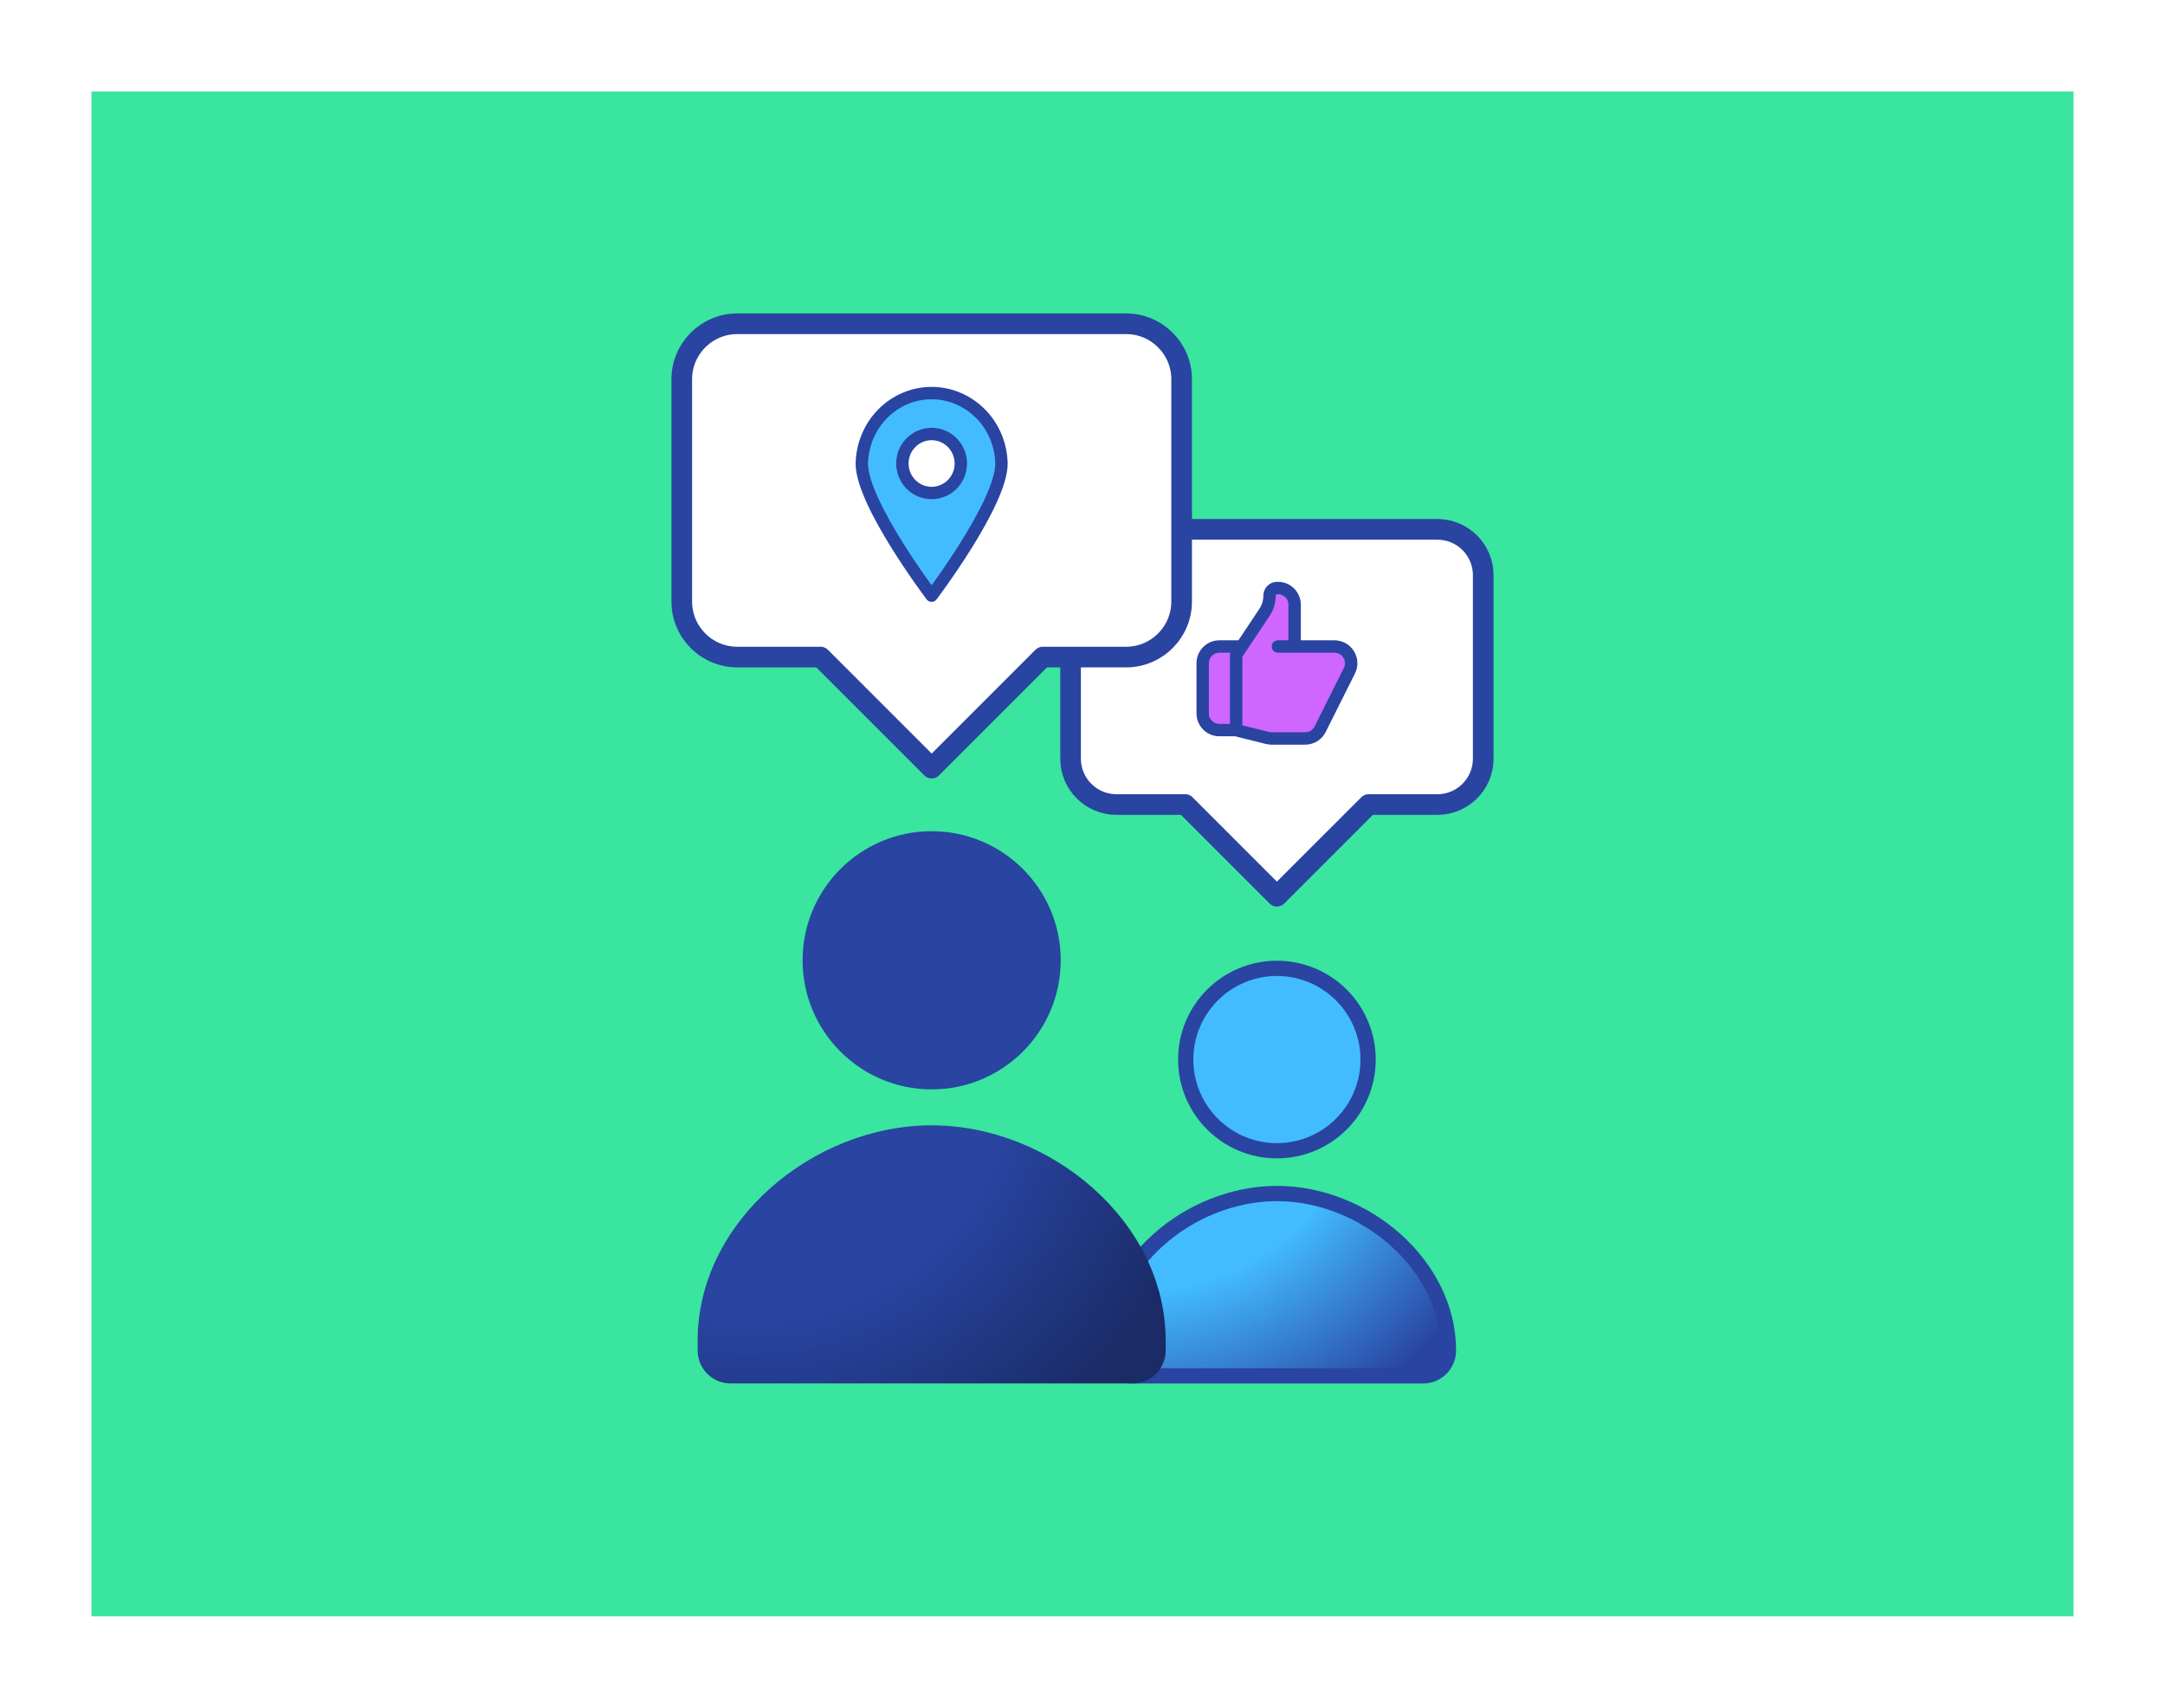 <svg width="426" height="336" viewBox="0 0 426 336" fill="none" xmlns="http://www.w3.org/2000/svg">
<g filter="url(#filter0_d_8106_45274)">
<g filter="url(#filter1_d_8106_45274)">
<rect x="18" y="18" width="390" height="300" fill="#39E59F"/>
</g>
<path d="M269.196 208.453C269.196 218.363 261.164 226.395 251.254 226.395C241.344 226.395 233.312 218.363 233.312 208.453C233.312 198.543 241.344 190.511 251.254 190.511C261.164 190.511 269.196 198.543 269.196 208.453Z" fill="#43BCFF" stroke="#2944A1" stroke-width="3"/>
<path d="M251.26 234.812C268.486 234.815 285.01 248.807 285.01 265.709C285.01 268.456 282.78 270.686 280.033 270.686H222.488C219.74 270.686 217.51 268.456 217.51 265.709C217.51 248.807 234.023 234.815 251.26 234.812Z" fill="url(#paint0_radial_8106_45274)" stroke="#2944A1" stroke-width="3"/>
<path d="M208.715 188.926C208.715 202.951 197.345 214.321 183.32 214.321C169.296 214.321 157.926 202.951 157.926 188.926C157.926 174.901 169.296 163.531 183.32 163.531C197.345 163.531 208.715 174.901 208.715 188.926Z" fill="#2944A1"/>
<path d="M183.322 221.397C206.693 221.397 229.368 240.347 229.368 263.718V265.699C229.368 269.275 226.467 272.176 222.891 272.176H143.752C140.176 272.176 137.275 269.275 137.275 265.699V263.718C137.275 240.347 159.95 221.397 183.322 221.397Z" fill="url(#paint1_radial_8106_45274)"/>
<path d="M251.253 176.323L233.213 158.284H219.681C214.703 158.284 210.656 154.247 210.656 149.258V113.168C210.656 108.19 214.692 104.143 219.681 104.143H282.825C287.804 104.143 291.85 108.179 291.85 113.168V149.258C291.85 154.237 287.814 158.284 282.825 158.284H269.293L251.253 176.323Z" fill="white" stroke="#2944A1" stroke-width="4.061" stroke-linecap="round" stroke-linejoin="round"/>
<path d="M183.322 151.121L161.47 129.27H145.079C139.041 129.27 134.149 124.378 134.149 118.339V74.626C134.149 68.588 139.041 63.696 145.079 63.696H221.574C227.613 63.696 232.505 68.588 232.505 74.626V118.339C232.505 124.378 227.613 129.27 221.574 129.27H205.183L183.332 151.121H183.322Z" fill="white" stroke="#2944A1" stroke-width="4.061" stroke-linecap="round" stroke-linejoin="round"/>
<path d="M254.742 127.193H262.579C265.02 127.193 266.615 129.762 265.523 131.957L259.763 143.466C259.206 144.58 258.071 145.286 256.819 145.286H250.213C249.945 145.286 249.678 145.254 249.41 145.19L243.222 143.648M254.742 127.193V118.971C254.742 117.151 253.264 115.684 251.455 115.684H251.294C250.47 115.684 249.806 116.348 249.806 117.172C249.806 118.35 249.464 119.495 248.811 120.469L243.233 128.842V143.648M254.742 127.193H251.455ZM243.222 143.637H239.935C238.115 143.637 236.648 142.16 236.648 140.351V130.48C236.648 128.66 238.126 127.193 239.935 127.193H244.046" fill="#CE66FF"/>
<path d="M254.742 127.193H262.579C265.02 127.193 266.615 129.762 265.523 131.957L259.763 143.466C259.206 144.58 258.071 145.286 256.819 145.286H250.213C249.945 145.286 249.678 145.254 249.41 145.19L243.222 143.648M254.742 127.193V118.971C254.742 117.151 253.264 115.684 251.455 115.684H251.294C250.47 115.684 249.806 116.348 249.806 117.172C249.806 118.35 249.464 119.495 248.811 120.469L243.233 128.842V143.648M254.742 127.193H251.455M243.222 143.637H239.935C238.115 143.637 236.648 142.16 236.648 140.351V130.48C236.648 128.66 238.126 127.193 239.935 127.193H244.046" stroke="#2944A1" stroke-width="2.437" stroke-linecap="round" stroke-linejoin="round"/>
<path fill-rule="evenodd" clip-rule="evenodd" d="M192.935 81.382C195.504 83.973 196.982 87.506 197.056 91.21C197.056 99.036 183.31 117.194 183.31 117.194C183.31 117.194 169.574 99.036 169.574 91.21C169.649 87.506 171.137 83.973 173.696 81.382C176.265 78.791 179.713 77.335 183.31 77.335C186.907 77.335 190.354 78.791 192.924 81.382H192.935ZM183.31 96.991C186.49 96.991 189.059 94.39 189.059 91.189C189.059 87.987 186.49 85.386 183.31 85.386C180.13 85.386 177.561 87.987 177.561 91.189C177.561 94.39 180.13 96.991 183.31 96.991Z" fill="#43BCFF" stroke="#2944A1" stroke-width="2.437" stroke-linecap="round" stroke-linejoin="round"/>
</g>
<defs>
<filter id="filter0_d_8106_45274" x="8" y="8" width="410" height="320" filterUnits="userSpaceOnUse" color-interpolation-filters="sRGB">
<feFlood flood-opacity="0" result="BackgroundImageFix"/>
<feColorMatrix in="SourceAlpha" type="matrix" values="0 0 0 0 0 0 0 0 0 0 0 0 0 0 0 0 0 0 127 0" result="hardAlpha"/>
<feOffset/>
<feGaussianBlur stdDeviation="5"/>
<feComposite in2="hardAlpha" operator="out"/>
<feColorMatrix type="matrix" values="0 0 0 0 0.161 0 0 0 0 0.267 0 0 0 0 0.631 0 0 0 0.25 0"/>
<feBlend mode="normal" in2="BackgroundImageFix" result="effect1_dropShadow_8106_45274"/>
<feBlend mode="normal" in="SourceGraphic" in2="effect1_dropShadow_8106_45274" result="shape"/>
</filter>
<filter id="filter1_d_8106_45274" x="0.678" y="0.678" width="424.644" height="334.644" filterUnits="userSpaceOnUse" color-interpolation-filters="sRGB">
<feFlood flood-opacity="0" result="BackgroundImageFix"/>
<feColorMatrix in="SourceAlpha" type="matrix" values="0 0 0 0 0 0 0 0 0 0 0 0 0 0 0 0 0 0 127 0" result="hardAlpha"/>
<feOffset/>
<feGaussianBlur stdDeviation="8.661"/>
<feComposite in2="hardAlpha" operator="out"/>
<feColorMatrix type="matrix" values="0 0 0 0 0.161 0 0 0 0 0.267 0 0 0 0 0.631 0 0 0 0.25 0"/>
<feBlend mode="normal" in2="BackgroundImageFix" result="effect1_dropShadow_8106_45274"/>
<feBlend mode="normal" in="SourceGraphic" in2="effect1_dropShadow_8106_45274" result="shape"/>
</filter>
<radialGradient id="paint0_radial_8106_45274" cx="0" cy="0" r="1" gradientUnits="userSpaceOnUse" gradientTransform="translate(223.922 209.127) scale(79.664 79.664)">
<stop offset="0.56" stop-color="#43BCFF"/>
<stop offset="1" stop-color="#2944A1"/>
</radialGradient>
<radialGradient id="paint1_radial_8106_45274" cx="0" cy="0" r="1" gradientUnits="userSpaceOnUse" gradientTransform="translate(147.649 207.426) scale(93.089 93.089)">
<stop offset="0.56" stop-color="#2944A1"/>
<stop offset="1" stop-color="#1A2B66"/>
</radialGradient>
</defs>
</svg>

